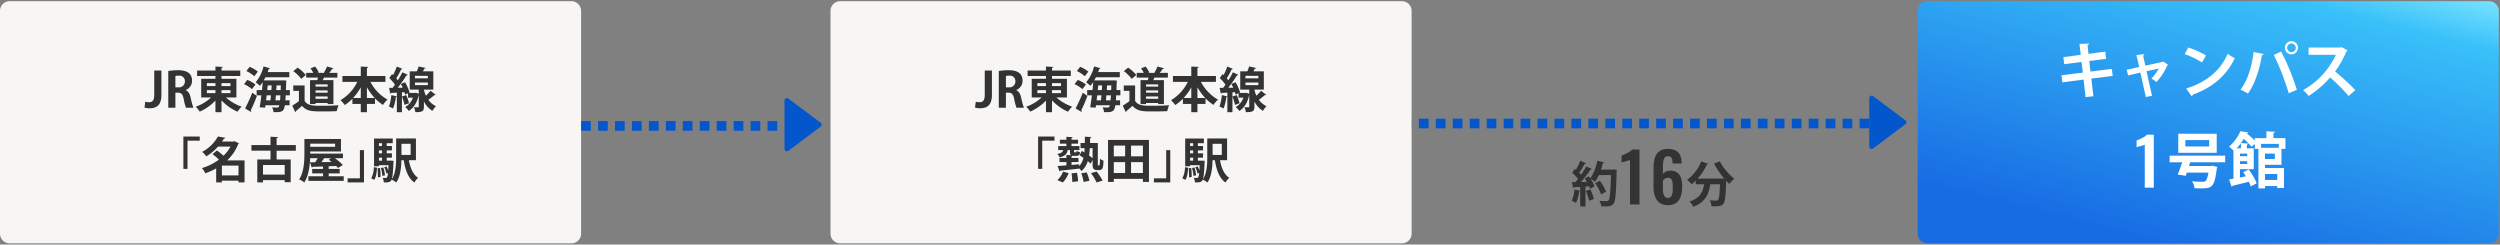 <svg xmlns="http://www.w3.org/2000/svg" xmlns:xlink="http://www.w3.org/1999/xlink" width="1032.5" height="101" viewBox="0 0 1032.5 101"><rect x="0" y="0" width="1032.5" height="101" fill="#808080" stroke="none"/><defs><linearGradient id="a" x1="0.388" y1="1" x2="1" gradientUnits="objectBoundingBox"><stop offset="0" stop-color="#176be3"/><stop offset="0.845" stop-color="#39c0f9"/><stop offset="1" stop-color="#77e3ff"/></linearGradient></defs><g transform="translate(-182 -2644.5)"><path d="M5.1-9.68l-.56.02h-9.9a23.118,23.118,0,0,0,3.84-5.88.52.52,0,0,0,.6-.22l-2.94-1a17.633,17.633,0,0,1-5.88,7.6,18.285,18.285,0,0,1,1.9,1.82,19.135,19.135,0,0,0,1.7-1.48v1.5h3.42c-.4,2.94-1.46,5.6-6,7.1a8.327,8.327,0,0,1,1.56,2.2c5.38-2.06,6.44-5.66,7-9.3H3.88C3.7-3.1,3.48-1.3,3.08-.86a.968.968,0,0,1-.82.28C1.76-.58.7-.6-.4-.68A5.83,5.83,0,0,1,.38,1.74c.46.02.92.02,1.36.02,2.22,0,2.9-.24,3.54-1.04.7-.84.94-3.22,1.16-9.48.44.46.88.9,1.3,1.3A11.611,11.611,0,0,1,9.78-9.62a23.445,23.445,0,0,1-6-7.18l-2.36.94A33.5,33.5,0,0,0,5.66-9.64Z" transform="translate(888.484 2727.934)" fill="#333"/><path d="M-9.254,0h3.892V-22.68h-3c-.952,1.12-3.36,2.128-4.4,2.492V-17.3c.476-.224,3.052-.812,3.5-1.092ZM6.37.308c4.424,0,5.908-3.276,5.908-7.728,0-3.808-1.232-6.58-4.9-6.524a3.556,3.556,0,0,0-3.052,1.4v-2.688c0-3.444.56-4.676,2.044-4.676,1.6,0,1.932,1.008,1.932,3.024h3.724v-.364c-.056-3.668-1.736-5.684-5.684-5.684-4.648,0-5.908,3.444-5.908,7.84V-7.14C.434-2.912,2.17.308,6.37.308Zm.028-3c-1.6,0-2.072-1.652-2.072-3.556V-9.8A2.455,2.455,0,0,1,6.37-11c1.988,0,2.016,1.876,2.016,4.312C8.386-4.284,7.994-2.688,6.4-2.688Z" transform="translate(864.466 2728.934)" fill="#333"/><path d="M7.12-13.4H2.4a26.872,26.872,0,0,0,.8-2.66c.3.02.48-.08.54-.26L.9-17.04A20.08,20.08,0,0,1-1.98-9.76c-.2-.3-.38-.58-.58-.86-.52.26-1.06.52-1.7.86.3.46.6.96.9,1.46l-2.5.04a45.4,45.4,0,0,0,3.94-5.16.679.679,0,0,0,.58-.2L-3.68-14.7A36.6,36.6,0,0,1-5.8-11.28q-.33-.39-.78-.84a31.861,31.861,0,0,0,2.28-3.7.521.521,0,0,0,.54-.22l-2.4-.98a21.329,21.329,0,0,1-1.8,3.66l-.44-.36-1.1,1.64A18.056,18.056,0,0,1-7.06-9.56c-.36.48-.72.92-1.06,1.34H-9.58l.46,2.4a.43.43,0,0,0,.38-.28c.72-.04,1.58-.08,2.56-.14v1.62L-8.54-5.2A15.889,15.889,0,0,1-9.66-.48,10.528,10.528,0,0,1-7.88.4a17.866,17.866,0,0,0,1.3-4.8c.18.02.34-.02.4-.14V1.84h2.2V-6.38l1.5-.1A8.538,8.538,0,0,1-2.1-5.44c.58-.32,1.16-.64,1.84-1A14.742,14.742,0,0,0-1.88-9.58,12.031,12.031,0,0,1-.06-8.34a16.624,16.624,0,0,0,1.58-2.8H6.54c-.2,6.9-.42,9.82-1,10.42a.952.952,0,0,1-.86.34c-.52,0-1.66,0-2.92-.1a5.322,5.322,0,0,1,.76,2.26c.56.02,1.12.04,1.66.04,2.08,0,2.8-.28,3.44-1.18C8.4-.38,8.64-3.52,8.88-12.56c.02-.26.04-.58.04-.78l-1.28-.08ZM-.02-7.8A18.787,18.787,0,0,1,2.44-3.16l2.1-1.08A19.223,19.223,0,0,0,1.92-8.78ZM-.5-1.26A26.643,26.643,0,0,0-1.94-5.2l-1.88.62A25.242,25.242,0,0,1-2.48-.52Z" transform="translate(840.792 2727.934)" fill="#333"/><path d="M4,0H236a4,4,0,0,1,4,4V96a4,4,0,0,1-4,4H4a4,4,0,0,1-4-4V4A4,4,0,0,1,4,0Z" transform="translate(182 2645)" fill="#f7f6f4"/><path d="M4,0H236a4,4,0,0,1,4,4V96a4,4,0,0,1-4,4H4a4,4,0,0,1-4-4V4A4,4,0,0,1,4,0Z" transform="translate(974 2645)" fill="url(#a)"/><path d="M4-.5H236A4.505,4.505,0,0,1,240.5,4V96a4.505,4.505,0,0,1-4.5,4.5H4A4.505,4.505,0,0,1-.5,96V4A4.505,4.505,0,0,1,4-.5Zm232,100a3.5,3.5,0,0,0,3.5-3.5V4A3.5,3.5,0,0,0,236,.5H4A3.5,3.5,0,0,0,.5,4V96A3.5,3.5,0,0,0,4,99.5Z" transform="translate(974 2645)" fill="rgba(0,0,0,0)"/><path d="M11.2,1.067a1,1,0,0,1,1.6,0L22.8,14.4A1,1,0,0,1,22,16H2a1,1,0,0,1-.8-1.6Z" transform="translate(522 2684) rotate(90)" fill="#0456cc"/><path d="M81,2H77V-2h4ZM74,2H70V-2h4ZM67,2H63V-2h4ZM60,2H56V-2h4ZM53,2H49V-2h4ZM46,2H42V-2h4ZM39,2H35V-2h4ZM32,2H28V-2h4ZM25,2H21V-2h4ZM18,2H14V-2h4ZM11,2H7V-2h4ZM4,2H0V-2H4Z" transform="translate(422 2696.5)" fill="#0456cc"/><path d="M-53.34-15.38H-56.3v10.1c0,2.4-.88,3-2.22,3A5.026,5.026,0,0,1-60-2.5l-.32,2.42a7.239,7.239,0,0,0,2.08.3c2.86,0,4.9-1.24,4.9-5.48Zm10.02,8.06a4.071,4.071,0,0,0,2.64-3.82c0-4.12-3.92-4.36-5.86-4.36a23.983,23.983,0,0,0-3.96.32V0h2.94V-6.24h1c1.4,0,2.02.62,2.42,2.6A19.241,19.241,0,0,0-43.18,0h3.04a32.916,32.916,0,0,1-1.14-4.24c-.36-1.56-.96-2.6-2.04-3.02Zm-4.24-1.12v-4.68a5.081,5.081,0,0,1,1.36-.12,2.241,2.241,0,0,1,2.56,2.36,2.408,2.408,0,0,1-2.7,2.44Zm25.2-3.52h-6.16v-1.16h7.76v-2.24h-7.76v-1.1c.36-.08.52-.2.54-.4l-3.04-.16v1.66H-38.6v2.24h7.58v1.16H-36.9v7.72h4.08A18.257,18.257,0,0,1-39.18-.42,11.442,11.442,0,0,1-37.52,1.6a19.962,19.962,0,0,0,6.5-4.56v4.8h2.5v-4.9a19.769,19.769,0,0,0,6.62,4.7A9.53,9.53,0,0,1-20.18-.44a19.432,19.432,0,0,1-6.52-3.8h4.34Zm-8.66,1.8v1.2h-3.54v-1.2Zm6.2,1.2h-3.7v-1.2h3.7Zm-6.2,1.68v1.24h-3.54V-7.28Zm2.5,1.24V-7.28h3.7v1.24ZM-.28-7.3H-1.9c.04-.96.06-2.04.1-3.22a4.722,4.722,0,0,0,.06-.7l-1.22-.1-.5.02h-7.62c.24-.42.48-.86.7-1.3H-.52v-2.14H-9.46c.18-.44.32-.9.46-1.34.28.02.46-.08.52-.24l-2.68-.74a15.509,15.509,0,0,1-3.26,6.52,13.857,13.857,0,0,1,1.74,1.48,10.623,10.623,0,0,0,1.18-1.56c-.08,1.06-.18,2.18-.3,3.32H-14v2.18h1.94c-.22,1.84-.46,3.58-.7,4.94l2.26.14.14-.98h5.74c-.14.54-.32.94-.98.94-.38,0-1.16-.02-2.04-.1a5.26,5.26,0,0,1,.6,1.98c.38.02.74.02,1.1.02,2.46,0,3.24-.44,3.58-2.84H-.4V-3.06H-2.14c.06-.6.1-1.28.14-2.06H-.28Zm-9.34,0,.18-1.94h1.62c-.02.64-.06,1.28-.12,1.94Zm3.84-1.94h1.76L-4.08-7.3H-5.9ZM-10.1-3.06l.24-2.06H-8.1c-.06.72-.12,1.42-.2,2.06Zm4.04-2.06h1.88c-.06.8-.1,1.48-.16,2.06h-1.9ZM-18.24-15.16A14.127,14.127,0,0,1-14.96-13c.44-.6.9-1.22,1.44-1.92A13.33,13.33,0,0,0-16.9-16.9Zm-.96,5.42a13.455,13.455,0,0,1,3.26,2.06L-14.5-9.6a13.219,13.219,0,0,0-3.38-1.9Zm2.88,11.48a.616.616,0,0,0,.06-.26.7.7,0,0,0-.16-.44A63.477,63.477,0,0,0-13.9-4.88l-1.92-1.34A58.986,58.986,0,0,1-18.78.28ZM8.04-1.52h2.28v-.44h5v.44H17.7V-11.4H13.32c.16-.36.32-.72.46-1.06h5.56V-14.4H15.96a19.212,19.212,0,0,0,1.26-1.66c.3-.02.46-.08.54-.24l-2.7-.74a17.78,17.78,0,0,1-1.28,2.54l.26.1H11.16l.46-.2a8.779,8.779,0,0,0-1.52-2.42l-1.86.78A9.348,9.348,0,0,1,9.38-14.4H6.46v1.94H11.3a9.073,9.073,0,0,1-.24,1.06H8.04Zm7.28-5.64v.94h-5v-.94Zm-5-1.56v-.92h5v.92Zm0,4.06h5v.96h-5ZM1.14-15.12a15.515,15.515,0,0,1,3.26,3.2l1.9-1.6a15.339,15.339,0,0,0-3.38-3.04ZM1.12-9.2v2.22H3.46v4.24A27.041,27.041,0,0,1,.7-.86L1.92,1.78a.359.359,0,0,0,.28-.4C2.96.78,3.86,0,4.74-.78c1.94,2.3,4.34,2.3,8.82,2.3,1.96,0,4.04-.04,5.52-.12a12.881,12.881,0,0,1,.76-2.44c-1.86.16-4.58.22-6.88.22-3.5,0-5.92,0-7.16-2.02V-9.2Zm38.06-3.92H31.54v-3.34c.38-.08.54-.2.56-.4L29-17.02v3.9H21.42v2.44h6.14a17.822,17.822,0,0,1-6.94,7.56,12.866,12.866,0,0,1,1.76,2,18.345,18.345,0,0,0,3.16-2.6v2.14H29V1.84h2.54V-1.58h3.34v-2.3a16.691,16.691,0,0,0,3.3,2.7,10.834,10.834,0,0,1,1.86-2.18,17.931,17.931,0,0,1-7.06-7.32h6.2ZM31.54-8.46a22.741,22.741,0,0,0,3.22,4.44H31.54ZM29-4.02H25.82A22.893,22.893,0,0,0,29-8.42ZM58.96-7.5v-7.54h-4.3l.62-1.14q.45,0,.54-.24l-2.92-.64a15.087,15.087,0,0,1-.76,2.02H49.22V-7.5h3.72v1.76l-1.1-.44-.36.06H48.84l.32-.14a17.711,17.711,0,0,0-1.88-4.28l-1.72.72c.26.48.52,1,.76,1.54l-2.06.02a47.714,47.714,0,0,0,3.62-5.14.666.666,0,0,0,.56-.22l-2.26-1.02c-.48,1-1.14,2.16-1.84,3.3-.2-.26-.44-.54-.68-.82a33.767,33.767,0,0,0,2.02-3.7.649.649,0,0,0,.54-.2l-2.34-.96a27.513,27.513,0,0,1-1.52,3.52l-.44-.4-1.16,1.64a16.664,16.664,0,0,1,2.36,2.74c-.32.46-.66.9-.98,1.3H40.7l.48,2.4a.419.419,0,0,0,.36-.3c.66-.02,1.46-.06,2.36-.12v1.56l-2.28-.54a17.6,17.6,0,0,1-.98,4.7,16.449,16.449,0,0,1,1.68.84,18.007,18.007,0,0,0,1.16-4.78.426.426,0,0,0,.42-.16V1.84H46v-8.2l1.02-.08a8.625,8.625,0,0,1,.28,1l1.22-.54v1.82h2A6.878,6.878,0,0,1,47.34-.3a8.151,8.151,0,0,1,1.48,1.62c2.04-1.24,3.48-3.5,4.12-6.7v4.9c0,.22-.06.28-.32.28-.22,0-.96,0-1.66-.02a8.427,8.427,0,0,1,.58,2.04c2.86,0,3.54-.34,3.54-2.28V-2.6A9.387,9.387,0,0,0,58.6,1.28,10.4,10.4,0,0,1,60.04-.66a8.037,8.037,0,0,1-3.12-2.62,24.77,24.77,0,0,0,2.44-1.94.82.82,0,0,0,.22.02.445.445,0,0,0,.38-.14c-.06-.04-.1-.06-2.14-1.68a24.275,24.275,0,0,1-1.9,2.04,8.9,8.9,0,0,1-.84-2.52ZM56.7-13.18v1.04H51.38v-1.04Zm0,2.78v1.06H51.38V-10.4ZM46-4.64a21.627,21.627,0,0,1,1.06,3.46c.72-.26,1.3-.48,1.88-.68a24.092,24.092,0,0,0-1.16-3.36Z" transform="translate(302 2689)" fill="#333"/><path d="M-35.56-3.76V-15.4h5.06v-1.7h-6.76V-3.76Zm16.36-3.5a18.367,18.367,0,0,0,4.58-6.72.666.666,0,0,0,.34-.28l-1.76-.9-.38.1H-21.3q.42-.6.78-1.2c.32,0,.5-.12.56-.34L-23-17.14a15.718,15.718,0,0,1-6.52,6.36,7.634,7.634,0,0,1,1.7,1.88,21.658,21.658,0,0,0,4.86-4.04h5.16a16.089,16.089,0,0,1-2.88,3.76,24.026,24.026,0,0,0-2.76-2.18l-1.78,1.52A22.311,22.311,0,0,1-22.6-7.56a22.176,22.176,0,0,1-7.02,3.48,8.074,8.074,0,0,1,1.4,2.14,25.906,25.906,0,0,0,4.5-2V1.82h2.36v-.7h6.86v.72H-12v-9.1Zm-2.16,2.14h6.86v4.06h-6.86ZM9.18-13.6H1.24v-2.88c.4-.08.56-.2.58-.4l-3.1-.16v3.44H-9.16v2.34h7.88v3.62H-6.74V1.82h2.36V.9H4.58v.84H7.06V-7.64H1.24v-3.62H9.18ZM-4.38-1.38V-5.36H4.58v3.98Zm27.12-.5H27.3V-3.74H22.74V-4.78a.7.7,0,0,0,.24-.06l2.84-.12c.3.3.56.6.76.84l2-1.24a21.75,21.75,0,0,0-3.26-2.8h3.32v-1.9H15.14v-.88H27.82V-16.1H12.72v5.84c0,3.2-.16,7.76-2.16,10.86A9.067,9.067,0,0,1,12.7,1.84c1.72-2.7,2.26-6.72,2.4-10h3.1c-.32.58-.68,1.16-1.02,1.66l-2.16.02.74,2.18a.427.427,0,0,0,.34-.3c1.18-.02,2.68-.08,4.32-.14v1H15.94v1.86h4.48V-.7H14.36V1.2h14.6V-.7H22.74Zm2.66-11H15.14v-1.28H25.4ZM22.74-7.56c.38.28.8.6,1.22.94-1.44.02-2.86.06-4.2.08.4-.54.8-1.12,1.1-1.62h2.9Zm12.9-3.94V.14H30.56v1.7h6.76V-11.5Z" transform="translate(295 2718)" fill="#333"/><path d="M8.78-16.32H.6v7.76C.6-5.66.46-1.92-1.24.64c.36-.92.56-2.94.74-7.1.02-.18.04-.42.04-.6l-1.1-.12-.46.04H-3.28V-8.38h2.14v-1.8H-3.28v-1.2h2.14V-13.2H-3.28v-1.16H-.8V-16.3H-8.52V-4.84H-6.5v-.44h3.96c-.04.84-.08,1.54-.12,2.14h-.02a14.545,14.545,0,0,0-.68-1.62l-.96.32A11.139,11.139,0,0,1-3.4-1.82l.64-.24A4.4,4.4,0,0,1-3.18-.24.563.563,0,0,1-3.72,0,11.436,11.436,0,0,1-4.98-.06a5.043,5.043,0,0,1,.5,1.88c1.54.04,2.76.08,3.22-1.14A8.015,8.015,0,0,1,.66,1.88C2.32-.54,2.72-4.28,2.78-7.34h.96C4.4-3.22,5.58.04,8.12,1.88A8.113,8.113,0,0,1,9.68-.06C7.58-1.42,6.44-4.14,5.86-7.34H8.78ZM-6.5-10.18v-1.2h1.28v1.2Zm1.28-3.02H-6.5v-1.16h1.28Zm0,4.82v1.24H-6.5V-8.38ZM6.6-9.52H2.8V-14.1H6.6ZM-8.62-4.46A9.223,9.223,0,0,1-9.7.12l1.24.66c.84-1.16,1.04-3.1,1.16-5ZM-4-1.08a16.2,16.2,0,0,0-.68-3.24l-1.02.18A16.46,16.46,0,0,1-5.08-.86ZM-5.84-.4a20.23,20.23,0,0,0-.22-3.72L-7.1-4a22.959,22.959,0,0,1,.18,2.88c0,.3,0,.6-.02.86Z" transform="translate(345 2718)" fill="#333"/><path d="M-39.45-7.15l-.35-2.9-8.825,1.1-.5-4.35,6.95-.9-.35-2.975-6.95.925-.375-3.65c.475-.125.675-.375.65-.625l-3.975.15.525,4.525-7.175.95.35,2.925,7.15-.925.525,4.375L-60.6-7.4l.35,2.925,8.775-1.15.8,7.225,3.25-.35-.85-7.275Zm20.925-5.95-.25.15-7.2,1.55-.925-4.125c.3-.15.5-.325.5-.6l-3.275.35,1.175,4.95L-33.675-9.7l.575,2.35,5.075-1.175,2.25,10.1,2.55-.525L-25.5-9.1l5.075-1.1A18.387,18.387,0,0,1-23.5-6.05,10.9,10.9,0,0,1-21.425-4.6a22.858,22.858,0,0,0,4.475-6.85.619.619,0,0,0,.4-.25Zm8.8-3.05a36.5,36.5,0,0,1,7.15,3.425l1.65-2.85a32.436,32.436,0,0,0-7.325-3.3Zm2.9,17.4A.874.874,0,0,0-6.4.6C1.875-2.325,7.85-7.65,10.95-14.475a18.921,18.921,0,0,1-2.925-1.85C5.125-9.45-.675-4.55-9.1-1.95Zm38.475-20a2.726,2.726,0,0,0,2.725,2.7,2.7,2.7,0,0,0,2.7-2.7,2.694,2.694,0,0,0-2.7-2.725A2.715,2.715,0,0,0,31.65-18.75Zm2.725,1.775A1.782,1.782,0,0,1,32.6-18.75a1.787,1.787,0,0,1,1.775-1.8,1.787,1.787,0,0,1,1.775,1.8A1.781,1.781,0,0,1,34.375-16.975ZM36.6-1.425A94.89,94.89,0,0,0,30.1-17.2l-3,1.4A104.491,104.491,0,0,1,33.25.025Zm-17.875-15.6c-.7,6.25-2.625,12.05-5.425,15.575A17.185,17.185,0,0,1,16.375.175c2.85-3.8,4.85-10.025,5.775-15.9a.786.786,0,0,0,.725-.475ZM55.05-19.05l-.525.175H41.45v3H52.725a32.4,32.4,0,0,1-13.55,14.6,16.137,16.137,0,0,1,2.325,2.4,41,41,0,0,0,8.85-7.65A79.033,79.033,0,0,1,57.975,1.15L60.75-1.3A100.505,100.505,0,0,0,52.4-9a40.466,40.466,0,0,0,4.675-8.275.756.756,0,0,0,.45-.425Z" transform="translate(1094 2683)" fill="#fff"/><path d="M-20.375-20.275V-12.4H-4.5v-7.875ZM-17.45-15v-2.65h9.825V-15ZM-1-11.2H-23.95v2.725h5.175C-19.35-6.65-20.025-4.75-20.6-3.4c1.025.15,2.075.3,3.275.5.15-.4.325-.85.475-1.325h8.925c-.325,2.05-.75,3.15-1.25,3.525a2.033,2.033,0,0,1-1.25.25c-.725,0-2.6-.025-4.3-.175a5.619,5.619,0,0,1,1.05,2.85c1.025.05,2,.075,2.85.075,4.275,0,5.4-.45,6.35-8.1a4.276,4.276,0,0,0,.225-.75l-1.925-.5-.675.1h-9.075c.175-.525.325-1.025.475-1.525H-1Zm23.25-2.825h1.625V-18.45h-4.95V-20.6c.45-.075.625-.225.65-.475l-3.55-.2v2.825h-4.8v1A31.925,31.925,0,0,0,7.9-20.375l.025-.025a.6.6,0,0,0,.6-.4L5.3-21.325a19.023,19.023,0,0,1-4.725,6.45,9.019,9.019,0,0,1,1.85,1.6V-1.7c-.65.125-1.275.225-1.8.325L1.675,1.65a.576.576,0,0,0,.4-.425C3.775.8,6.275.2,8.75-.45a12.9,12.9,0,0,1,.8,1.95L12,.2A23.46,23.46,0,0,0,8.7-5.5L6.425-4.375c.375.525.75,1.1,1.1,1.7C6.7-2.5,5.9-2.35,5.1-2.2V-5.625h5.7V-14.25H7.95V-15.8c.425-.05.575-.2.6-.425L5.5-16.4c.425-.6.825-1.175,1.175-1.75A22.326,22.326,0,0,1,9.85-14.875l1.375-1.2v2.05h1.5V2.3H15.45V1.35H20.5v.8h2.775V-6.125H15.45V-7.45h6.8ZM5.1-11v-1.075h3V-11ZM3.775-14.25A25.736,25.736,0,0,0,5.5-16.375v2.125ZM5.1-8.925h3v1.15h-3ZM21.15-14.45H13.825v-1.625H21.15Zm-5.7,4.625v-2.25H19.5v2.25Zm5.05,8.65H15.45V-3.65H20.5Z" transform="translate(1102 2720)" fill="#fff"/><path d="M-1.215,0V-17.739a6.164,6.164,0,0,1-.634.243q-.473.162-1.04.311t-1.039.283a6.328,6.328,0,0,0-.661.216v-2.781q.378-.135.945-.378t1.2-.553a9.531,9.531,0,0,0,1.188-.688,4.683,4.683,0,0,0,.9-.783H2.511V0Z" transform="translate(1069 2722)" fill="#fff"/><path d="M11.2,1.067a1,1,0,0,1,1.6,0L22.8,14.4A1,1,0,0,1,22,16H2a1,1,0,0,1-.8-1.6Z" transform="translate(970 2683) rotate(90)" fill="#0456cc"/><path d="M193,2h-4V-2h4Zm-7,0h-4V-2h4Zm-7,0h-4V-2h4Zm-7,0h-4V-2h4Zm-7,0h-4V-2h4Zm-7,0h-4V-2h4Zm-7,0h-4V-2h4Zm-7,0h-4V-2h4Zm-7,0h-4V-2h4Zm-7,0h-4V-2h4Zm-7,0h-4V-2h4Zm-7,0h-4V-2h4Zm-7,0h-4V-2h4Zm-7,0H98V-2h4ZM95,2H91V-2h4ZM88,2H84V-2h4ZM81,2H77V-2h4ZM74,2H70V-2h4ZM67,2H63V-2h4ZM60,2H56V-2h4ZM53,2H49V-2h4ZM46,2H42V-2h4ZM39,2H35V-2h4ZM32,2H28V-2h4ZM25,2H21V-2h4ZM18,2H14V-2h4ZM11,2H7V-2h4ZM4,2H0V-2H4Z" transform="translate(761 2695.5)" fill="#0456cc"/><path d="M4,0H236a4,4,0,0,1,4,4V96a4,4,0,0,1-4,4H4a4,4,0,0,1-4-4V4A4,4,0,0,1,4,0Z" transform="translate(525 2645)" fill="#f7f6f4"/><path d="M-53.34-15.38H-56.3v10.1c0,2.4-.88,3-2.22,3A5.026,5.026,0,0,1-60-2.5l-.32,2.42a7.239,7.239,0,0,0,2.08.3c2.86,0,4.9-1.24,4.9-5.48Zm10.02,8.06a4.071,4.071,0,0,0,2.64-3.82c0-4.12-3.92-4.36-5.86-4.36a23.983,23.983,0,0,0-3.96.32V0h2.94V-6.24h1c1.4,0,2.02.62,2.42,2.6A19.241,19.241,0,0,0-43.18,0h3.04a32.916,32.916,0,0,1-1.14-4.24c-.36-1.56-.96-2.6-2.04-3.02Zm-4.24-1.12v-4.68a5.081,5.081,0,0,1,1.36-.12,2.241,2.241,0,0,1,2.56,2.36,2.408,2.408,0,0,1-2.7,2.44Zm25.2-3.52h-6.16v-1.16h7.76v-2.24h-7.76v-1.1c.36-.08.52-.2.54-.4l-3.04-.16v1.66H-38.6v2.24h7.58v1.16H-36.9v7.72h4.08A18.257,18.257,0,0,1-39.18-.42,11.442,11.442,0,0,1-37.52,1.6a19.962,19.962,0,0,0,6.5-4.56v4.8h2.5v-4.9a19.769,19.769,0,0,0,6.62,4.7A9.53,9.53,0,0,1-20.18-.44a19.432,19.432,0,0,1-6.52-3.8h4.34Zm-8.66,1.8v1.2h-3.54v-1.2Zm6.2,1.2h-3.7v-1.2h3.7Zm-6.2,1.68v1.24h-3.54V-7.28Zm2.5,1.24V-7.28h3.7v1.24ZM-.28-7.3H-1.9c.04-.96.06-2.04.1-3.22a4.722,4.722,0,0,0,.06-.7l-1.22-.1-.5.02h-7.62c.24-.42.48-.86.7-1.3H-.52v-2.14H-9.46c.18-.44.32-.9.46-1.34.28.02.46-.08.52-.24l-2.68-.74a15.509,15.509,0,0,1-3.26,6.52,13.857,13.857,0,0,1,1.74,1.48,10.623,10.623,0,0,0,1.18-1.56c-.08,1.06-.18,2.18-.3,3.32H-14v2.18h1.94c-.22,1.84-.46,3.58-.7,4.94l2.26.14.14-.98h5.74c-.14.54-.32.94-.98.94-.38,0-1.16-.02-2.04-.1a5.26,5.26,0,0,1,.6,1.98c.38.02.74.02,1.1.02,2.46,0,3.24-.44,3.58-2.84H-.4V-3.06H-2.14c.06-.6.1-1.28.14-2.06H-.28Zm-9.34,0,.18-1.94h1.62c-.02.64-.06,1.28-.12,1.94Zm3.84-1.94h1.76L-4.08-7.3H-5.9ZM-10.1-3.06l.24-2.06H-8.1c-.06.72-.12,1.42-.2,2.06Zm4.04-2.06h1.88c-.06.8-.1,1.48-.16,2.06h-1.9ZM-18.24-15.16A14.127,14.127,0,0,1-14.96-13c.44-.6.9-1.22,1.44-1.92A13.33,13.33,0,0,0-16.9-16.9Zm-.96,5.42a13.455,13.455,0,0,1,3.26,2.06L-14.5-9.6a13.219,13.219,0,0,0-3.38-1.9Zm2.88,11.48a.616.616,0,0,0,.06-.26.7.7,0,0,0-.16-.44A63.477,63.477,0,0,0-13.9-4.88l-1.92-1.34A58.986,58.986,0,0,1-18.78.28ZM8.04-1.52h2.28v-.44h5v.44H17.7V-11.4H13.32c.16-.36.32-.72.46-1.06h5.56V-14.4H15.96a19.212,19.212,0,0,0,1.26-1.66c.3-.02.46-.08.54-.24l-2.7-.74a17.78,17.78,0,0,1-1.28,2.54l.26.1H11.16l.46-.2a8.779,8.779,0,0,0-1.52-2.42l-1.86.78A9.348,9.348,0,0,1,9.38-14.4H6.46v1.94H11.3a9.073,9.073,0,0,1-.24,1.06H8.04Zm7.28-5.64v.94h-5v-.94Zm-5-1.56v-.92h5v.92Zm0,4.06h5v.96h-5ZM1.14-15.12a15.515,15.515,0,0,1,3.26,3.2l1.9-1.6a15.339,15.339,0,0,0-3.38-3.04ZM1.12-9.2v2.22H3.46v4.24A27.041,27.041,0,0,1,.7-.86L1.92,1.78a.359.359,0,0,0,.28-.4C2.96.78,3.86,0,4.74-.78c1.94,2.3,4.34,2.3,8.82,2.3,1.96,0,4.04-.04,5.52-.12a12.881,12.881,0,0,1,.76-2.44c-1.86.16-4.58.22-6.88.22-3.5,0-5.92,0-7.16-2.02V-9.2Zm38.06-3.92H31.54v-3.34c.38-.08.54-.2.56-.4L29-17.02v3.9H21.42v2.44h6.14a17.822,17.822,0,0,1-6.94,7.56,12.866,12.866,0,0,1,1.76,2,18.345,18.345,0,0,0,3.16-2.6v2.14H29V1.84h2.54V-1.58h3.34v-2.3a16.691,16.691,0,0,0,3.3,2.7,10.834,10.834,0,0,1,1.86-2.18,17.931,17.931,0,0,1-7.06-7.32h6.2ZM31.54-8.46a22.741,22.741,0,0,0,3.22,4.44H31.54ZM29-4.02H25.82A22.893,22.893,0,0,0,29-8.42ZM58.96-7.5v-7.54h-4.3l.62-1.14q.45,0,.54-.24l-2.92-.64a15.087,15.087,0,0,1-.76,2.02H49.22V-7.5h3.72v1.76l-1.1-.44-.36.06H48.84l.32-.14a17.711,17.711,0,0,0-1.88-4.28l-1.72.72c.26.48.52,1,.76,1.54l-2.06.02a47.714,47.714,0,0,0,3.62-5.14.666.666,0,0,0,.56-.22l-2.26-1.02c-.48,1-1.14,2.16-1.84,3.3-.2-.26-.44-.54-.68-.82a33.767,33.767,0,0,0,2.02-3.7.649.649,0,0,0,.54-.2l-2.34-.96a27.513,27.513,0,0,1-1.52,3.52l-.44-.4-1.16,1.64a16.664,16.664,0,0,1,2.36,2.74c-.32.46-.66.9-.98,1.3H40.7l.48,2.4a.419.419,0,0,0,.36-.3c.66-.02,1.46-.06,2.36-.12v1.56l-2.28-.54a17.6,17.6,0,0,1-.98,4.7,16.449,16.449,0,0,1,1.68.84,18.007,18.007,0,0,0,1.16-4.78.426.426,0,0,0,.42-.16V1.84H46v-8.2l1.02-.08a8.625,8.625,0,0,1,.28,1l1.22-.54v1.82h2A6.878,6.878,0,0,1,47.34-.3a8.151,8.151,0,0,1,1.48,1.62c2.04-1.24,3.48-3.5,4.12-6.7v4.9c0,.22-.06.28-.32.28-.22,0-.96,0-1.66-.02a8.427,8.427,0,0,1,.58,2.04c2.86,0,3.54-.34,3.54-2.28V-2.6A9.387,9.387,0,0,0,58.6,1.28,10.4,10.4,0,0,1,60.04-.66a8.037,8.037,0,0,1-3.12-2.62,24.77,24.77,0,0,0,2.44-1.94.82.82,0,0,0,.22.02.445.445,0,0,0,.38-.14c-.06-.04-.1-.06-2.14-1.68a24.275,24.275,0,0,1-1.9,2.04,8.9,8.9,0,0,1-.84-2.52ZM56.7-13.18v1.04H51.38v-1.04Zm0,2.78v1.06H51.38V-10.4ZM46-4.64a21.627,21.627,0,0,1,1.06,3.46c.72-.26,1.3-.48,1.88-.68a24.092,24.092,0,0,0-1.16-3.36Z" transform="translate(645 2689)" fill="#333"/><path d="M-25.56-3.76V-15.4h5.06v-1.7h-6.76V-3.76ZM-2.6-14.44H-5.82c.02-.68.02-1.36.04-2.08.32-.04.48-.16.5-.38l-2.66-.14c0,.9-.02,1.78-.04,2.6H-9.74v2.12h1.7c-.02.62-.06,1.2-.12,1.76-.36-.22-.72-.44-1.04-.62l-.96,1.78c.5.32,1.06.68,1.62,1.08A7.6,7.6,0,0,1-10.3-4.86v-.78l-3.16.26V-6.56h2.86v-1.7h-2.86V-9a.832.832,0,0,0,.4-.16,5.321,5.321,0,0,0,.6.04h1.02c.9,0,1.36-.34,1.52-1.52a4.248,4.248,0,0,1-1.44-.56c-.04.54-.1.62-.32.62h-.48c-.26,0-.26-.1-.26-.94h2.22v-1.66h-3.26v-.98h2.7v-1.62h-2.7v-.72c.32-.06.48-.16.5-.34L-15.58-17v1.22h-2.68v1.62h2.68v.98h-3.38v1.66h2.06c-.22.84-.8,1.3-2.44,1.6a4.249,4.249,0,0,1,.96,1.42c2.48-.58,3.1-1.66,3.34-3.02h.94c0,1.18,0,1.78.42,2.12l-1.9-.1v1.24h-2.84v1.7h2.84V-5.2c-1.38.1-2.62.2-3.62.26l.78,2.22a.408.408,0,0,0,.32-.3c1.94-.2,4.94-.5,7.82-.86v-.08a5.672,5.672,0,0,1,.92,1.12A8.709,8.709,0,0,0-6.74-6.96,12.8,12.8,0,0,1-5.58-5.88l.82-1.6V-6c0,1.48.12,1.9.44,2.28a1.919,1.919,0,0,0,1.3.46h.9c1.7,0,1.74-1.16,1.86-3.9a4.588,4.588,0,0,1-1.48-.8,10.447,10.447,0,0,1-.18,2.7c-.08.1-.12.1-.46.1-.22,0-.22-.08-.22-.88ZM-4.76-8.12A14.322,14.322,0,0,0-6.22-9.28c.16-.96.24-1.96.32-3.04h1.14Zm4.14,9.2A28.2,28.2,0,0,0-3.1-2.68l-2.32.7A22.278,22.278,0,0,1-3.1,1.86ZM-16.96-2.6A9.894,9.894,0,0,1-19.32.92c.84.34,1.58.62,2.28.92A11.913,11.913,0,0,0-14.64-2ZM-6.08,1.18A17.693,17.693,0,0,0-7.18-2.3l-2.26.36a18.147,18.147,0,0,1,.96,3.58Zm-4.66.18a20.509,20.509,0,0,0-.48-3.5l-2.24.22a24.411,24.411,0,0,1,.32,3.58Zm12.36.28H4V.38H16.02V1.64h2.5V-15.7H1.62ZM8.68-8.94H4v-4.42H8.68Zm2.44,0v-4.42h4.9v4.42ZM8.68-6.54v4.5H4v-4.5Zm2.44,0h4.9v4.5h-4.9ZM25.64-11.5V.14H20.56v1.7h6.76V-11.5Z" transform="translate(638 2718)" fill="#333"/><path d="M8.78-16.32H.6v7.76C.6-5.66.46-1.92-1.24.64c.36-.92.56-2.94.74-7.1.02-.18.04-.42.04-.6l-1.1-.12-.46.04H-3.28V-8.38h2.14v-1.8H-3.28v-1.2h2.14V-13.2H-3.28v-1.16H-.8V-16.3H-8.52V-4.84H-6.5v-.44h3.96c-.04.84-.08,1.54-.12,2.14h-.02a14.545,14.545,0,0,0-.68-1.62l-.96.32A11.139,11.139,0,0,1-3.4-1.82l.64-.24A4.4,4.4,0,0,1-3.18-.24.563.563,0,0,1-3.72,0,11.436,11.436,0,0,1-4.98-.06a5.043,5.043,0,0,1,.5,1.88c1.54.04,2.76.08,3.22-1.14A8.015,8.015,0,0,1,.66,1.88C2.32-.54,2.72-4.28,2.78-7.34h.96C4.4-3.22,5.58.04,8.12,1.88A8.113,8.113,0,0,1,9.68-.06C7.58-1.42,6.44-4.14,5.86-7.34H8.78ZM-6.5-10.18v-1.2h1.28v1.2Zm1.28-3.02H-6.5v-1.16h1.28Zm0,4.82v1.24H-6.5V-8.38ZM6.6-9.52H2.8V-14.1H6.6ZM-8.62-4.46A9.223,9.223,0,0,1-9.7.12l1.24.66c.84-1.16,1.04-3.1,1.16-5ZM-4-1.08a16.2,16.2,0,0,0-.68-3.24l-1.02.18A16.46,16.46,0,0,1-5.08-.86ZM-5.84-.4a20.23,20.23,0,0,0-.22-3.72L-7.1-4a22.959,22.959,0,0,1,.18,2.88c0,.3,0,.6-.02.86Z" transform="translate(680 2718)" fill="#333"/></g></svg>